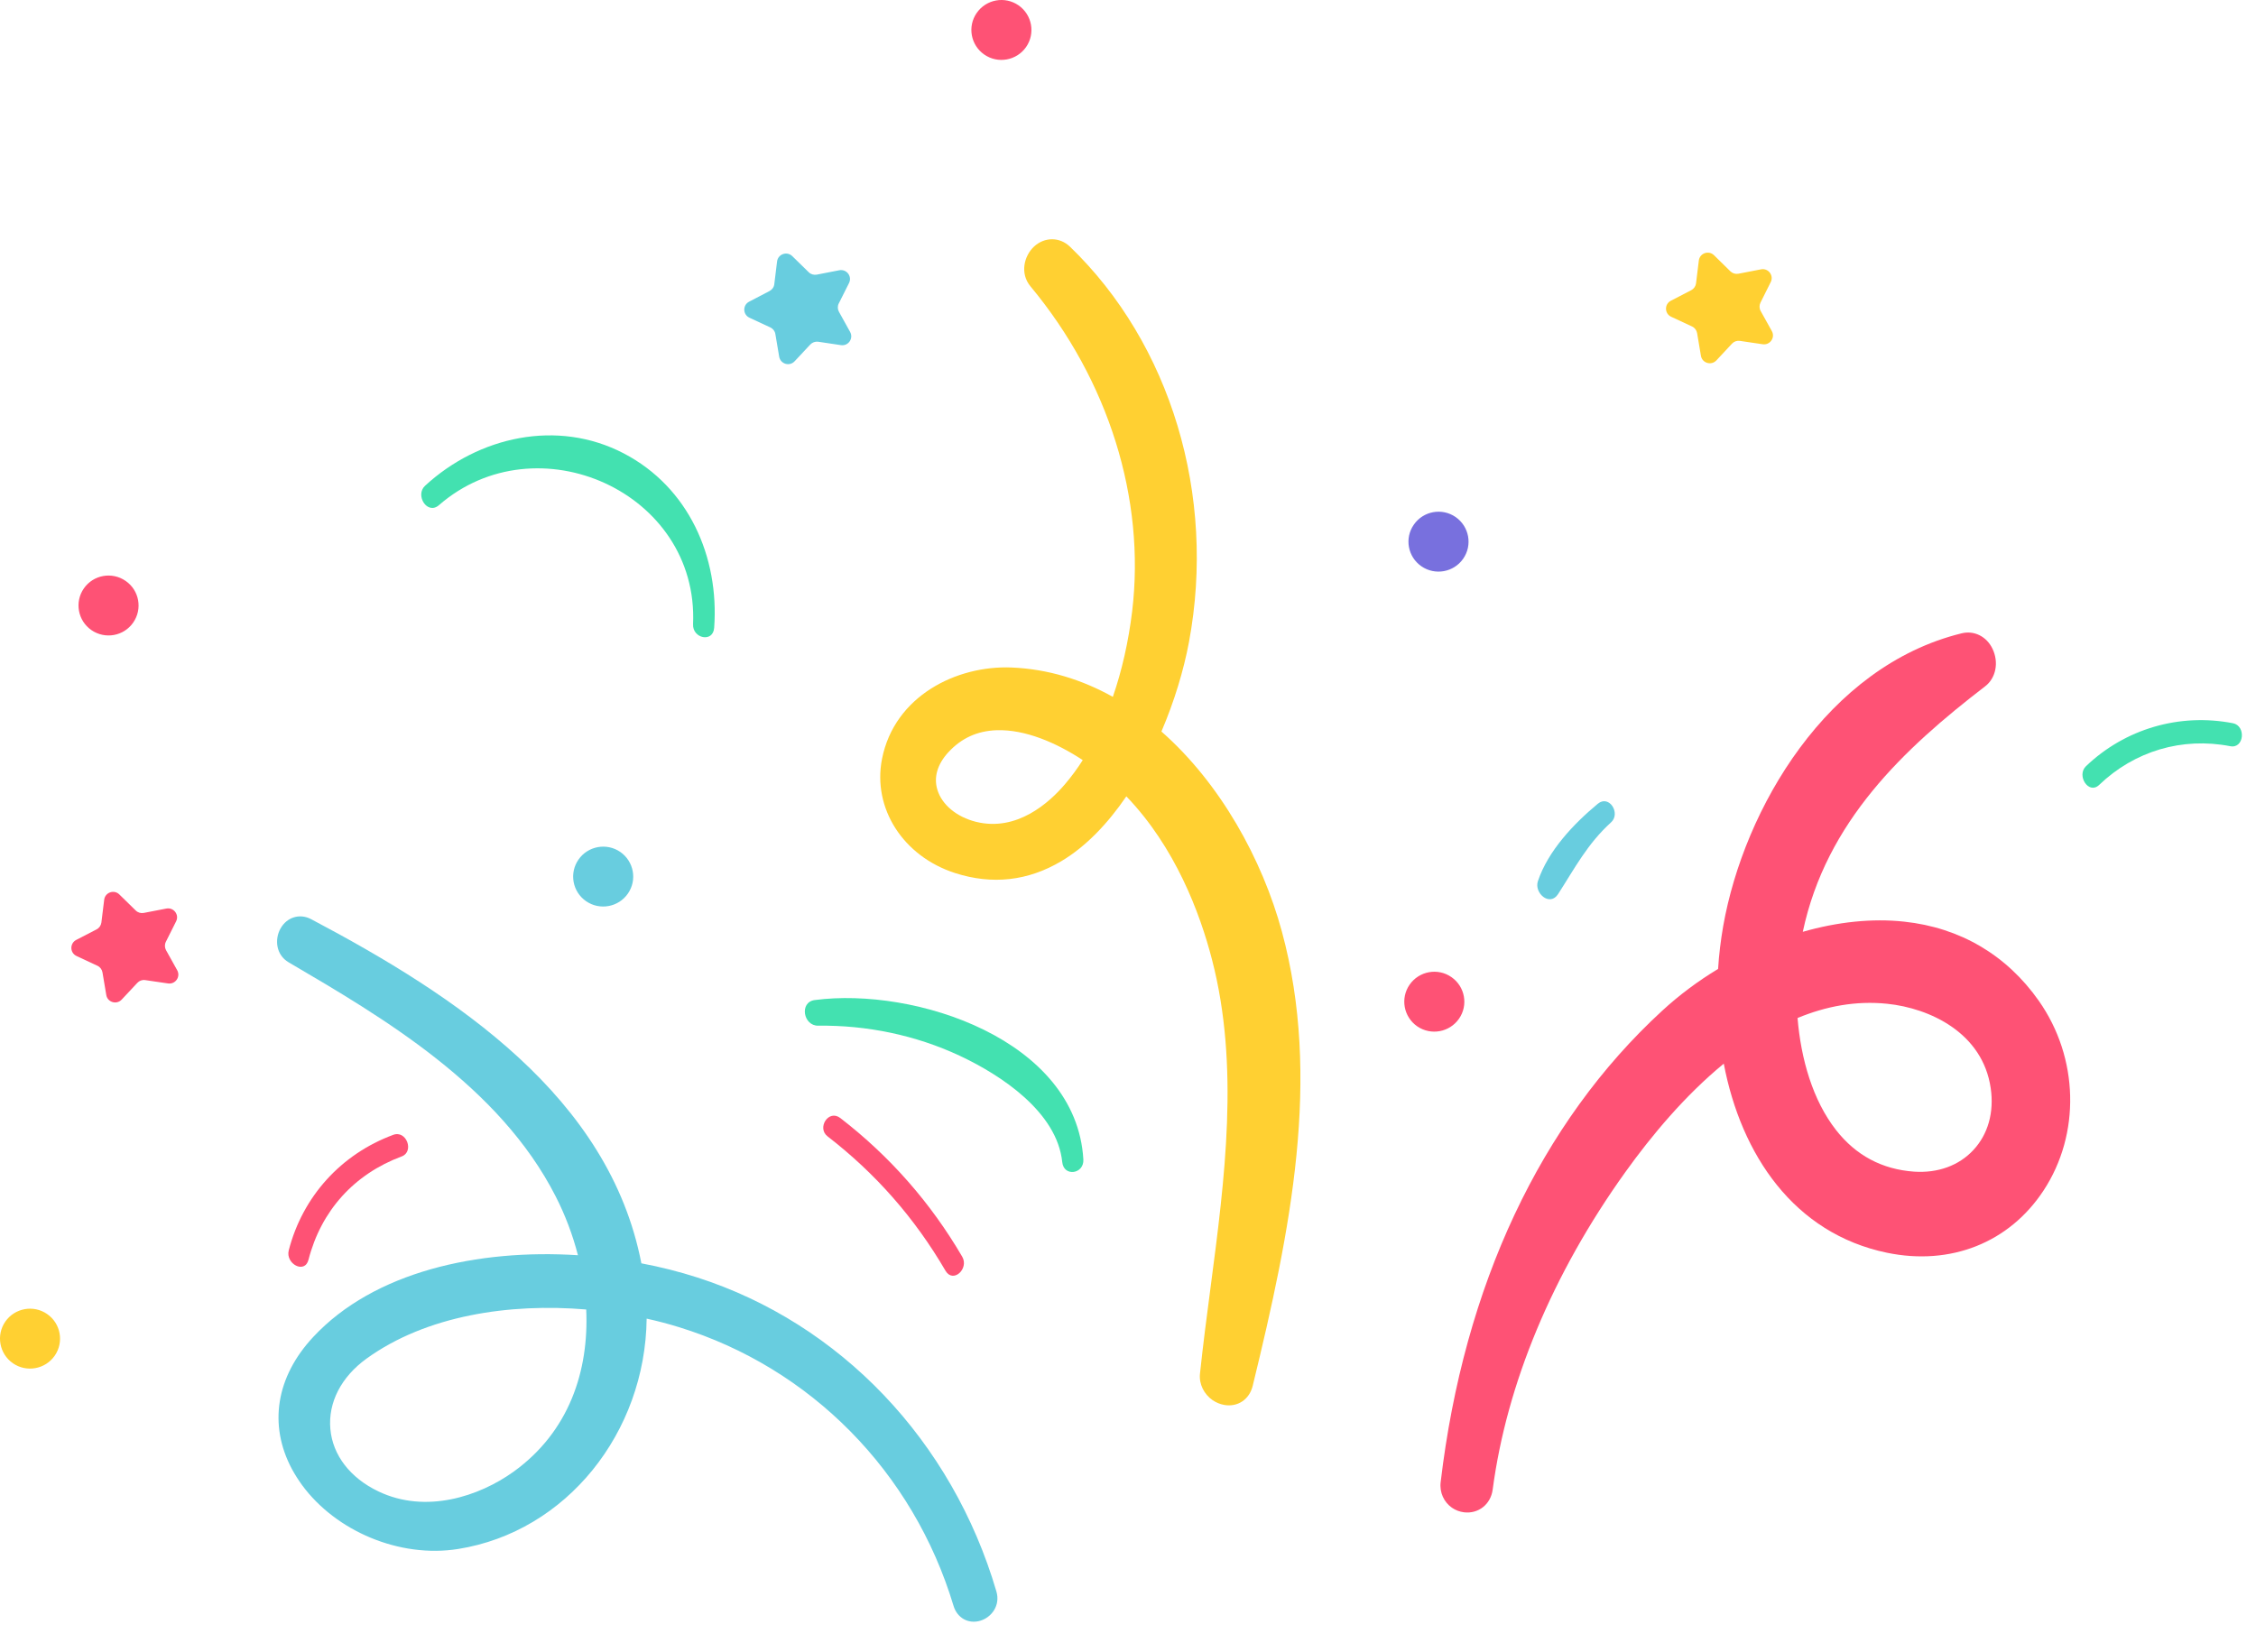 <svg width="71" height="52" viewBox="0 0 71 52" fill="none" xmlns="http://www.w3.org/2000/svg">
<path d="M59.392 31.596C60.739 31.734 62.4 32.513 62.651 34.253C62.762 35.013 62.567 35.706 62.103 36.202C61.648 36.691 60.985 36.931 60.236 36.88C59.232 36.808 58.408 36.369 57.785 35.573C57.048 34.633 56.678 33.33 56.572 32.044C57.464 31.675 58.408 31.494 59.392 31.596ZM64.165 31.503C63.151 30.06 61.687 29.199 59.929 29.011C58.919 28.901 57.824 29.019 56.737 29.331C57.473 25.857 59.924 23.564 62.475 21.604C62.816 21.344 62.913 20.846 62.706 20.419C62.52 20.032 62.128 19.837 61.733 19.936C57.514 20.971 54.888 25.44 54.232 29.15C54.155 29.593 54.099 30.046 54.071 30.499C53.445 30.877 52.852 31.318 52.311 31.816C48.482 35.337 46.073 40.466 45.34 46.653C45.3 46.983 45.446 47.285 45.694 47.458C45.804 47.535 45.933 47.585 46.074 47.603C46.529 47.658 46.916 47.352 46.977 46.888C47.42 43.55 48.859 40.099 51.141 36.91C51.98 35.738 53.033 34.48 54.25 33.481C54.796 36.347 56.457 38.825 59.386 39.433C61.389 39.848 63.231 39.117 64.31 37.48C65.485 35.699 65.426 33.296 64.165 31.503Z" fill="#FE5275"/>
<path d="M33.522 24.678C33.027 25.262 32.004 26.19 30.714 25.868C30.107 25.716 29.641 25.329 29.5 24.856C29.381 24.463 29.501 24.056 29.845 23.68C30.258 23.234 30.754 23.007 31.365 22.985C32.268 22.956 33.25 23.383 34.076 23.926C33.904 24.196 33.717 24.449 33.522 24.678ZM39.424 43.625C40.622 38.718 41.593 33.93 40.343 29.322C39.728 27.056 38.41 24.66 36.552 23.026C36.96 22.073 37.254 21.091 37.419 20.21C38.281 15.593 36.846 10.823 33.676 7.767C33.353 7.455 32.879 7.453 32.545 7.759C32.225 8.057 32.094 8.609 32.431 9.014C34.889 11.97 36.055 15.698 35.631 19.241C35.514 20.203 35.308 21.111 35.023 21.935C34.058 21.396 32.988 21.059 31.834 21.011C30.103 20.941 28.149 21.907 27.758 23.89C27.454 25.445 28.423 26.955 30.06 27.482C31.229 27.857 32.354 27.731 33.404 27.106C34.179 26.645 34.866 25.92 35.448 25.067C36.983 26.665 37.761 28.724 38.144 30.206C39.013 33.552 38.548 37.098 38.098 40.527C37.98 41.419 37.86 42.342 37.765 43.242C37.731 43.569 37.895 43.888 38.162 44.073C38.27 44.146 38.395 44.2 38.53 44.224C38.953 44.297 39.32 44.051 39.424 43.625Z" fill="#FFD032"/>
<path d="M18.449 41.219C18.538 43.145 17.915 45.067 16.157 46.329C15.086 47.097 13.405 47.663 11.904 46.943C11.019 46.519 10.47 45.804 10.397 44.981C10.322 44.15 10.737 43.342 11.536 42.765C13.423 41.403 16.039 41.016 18.449 41.219ZM31.359 50.097C29.967 45.352 26.447 41.656 21.941 40.21C21.382 40.031 20.792 39.88 20.185 39.766C19.171 34.532 14.382 31.358 9.79 28.932C9.433 28.744 9.028 28.869 8.827 29.229C8.639 29.566 8.682 30.057 9.087 30.293C12.04 32.024 15.716 34.179 17.488 37.659C17.782 38.234 18.022 38.861 18.189 39.511C15.041 39.309 11.771 40.029 9.856 42.086C8.689 43.338 8.446 44.852 9.186 46.239C9.281 46.415 9.388 46.583 9.506 46.746C10.574 48.201 12.579 49.05 14.416 48.758C17.836 48.214 20.31 45.085 20.351 41.507C20.703 41.584 21.041 41.674 21.364 41.774C25.511 43.052 28.744 46.332 30.01 50.55C30.125 50.93 30.478 51.127 30.851 51.016C31.202 50.912 31.488 50.539 31.359 50.097Z" fill="#68CDDF"/>
<path d="M50.286 25.3C49.523 25.934 48.721 26.78 48.4 27.737C48.275 28.111 48.774 28.55 49.036 28.143C49.565 27.321 49.957 26.563 50.702 25.886C51.016 25.603 50.643 25.004 50.286 25.3Z" fill="#68CDDF"/>
<path d="M30.283 39.558C29.288 37.856 28.009 36.401 26.448 35.194C26.076 34.907 25.701 35.504 26.044 35.769C27.559 36.94 28.792 38.345 29.756 39.999C29.996 40.409 30.503 39.936 30.283 39.558Z" fill="#FE5275"/>
<path d="M9.709 39.653C10.105 38.112 11.144 36.958 12.642 36.401C13.043 36.252 12.794 35.566 12.375 35.722C10.732 36.331 9.524 37.664 9.087 39.359C8.98 39.78 9.591 40.114 9.709 39.653Z" fill="#FE5275"/>
<path d="M22.476 19.762C22.639 17.529 21.672 15.335 19.628 14.27C17.54 13.183 15.062 13.738 13.378 15.29C13.052 15.589 13.45 16.22 13.814 15.901C16.892 13.222 21.996 15.483 21.812 19.649C21.79 20.097 22.441 20.24 22.476 19.762Z" fill="#43E1B0"/>
<path d="M34.095 36.496C33.875 32.724 28.794 31.062 25.64 31.479C25.151 31.544 25.279 32.293 25.75 32.286C27.274 32.266 28.813 32.583 30.195 33.228C31.51 33.843 33.269 35.005 33.431 36.582C33.479 37.051 34.122 36.958 34.095 36.496Z" fill="#43E1B0"/>
<path d="M66.064 24.707C67.175 23.641 68.674 23.195 70.188 23.488C70.627 23.575 70.695 22.847 70.274 22.765C68.597 22.439 66.881 22.939 65.648 24.119C65.344 24.413 65.734 25.024 66.064 24.707Z" fill="#43E1B0"/>
<path d="M5.577 30.541L5.226 29.91C5.181 29.829 5.178 29.731 5.219 29.647L5.543 29C5.647 28.792 5.466 28.554 5.235 28.599L4.526 28.736C4.434 28.754 4.339 28.726 4.273 28.661L3.755 28.154C3.589 27.991 3.307 28.09 3.279 28.321L3.191 29.039C3.178 29.131 3.123 29.211 3.04 29.254L2.397 29.587C2.191 29.697 2.196 29.994 2.41 30.093L3.065 30.399C3.15 30.437 3.209 30.516 3.225 30.607L3.345 31.32C3.383 31.549 3.669 31.635 3.829 31.465L4.323 30.937C4.386 30.869 4.479 30.836 4.572 30.851L5.289 30.956C5.52 30.99 5.69 30.745 5.577 30.541Z" fill="#FE5275"/>
<path d="M26.755 10.449L26.404 9.816C26.359 9.736 26.355 9.637 26.396 9.555L26.721 8.908C26.825 8.698 26.644 8.462 26.413 8.507L25.703 8.645C25.612 8.661 25.517 8.634 25.451 8.568L24.934 8.062C24.766 7.899 24.485 7.998 24.456 8.229L24.368 8.946C24.358 9.039 24.3 9.118 24.218 9.161L23.576 9.496C23.369 9.603 23.374 9.902 23.587 10.001L24.243 10.306C24.327 10.345 24.388 10.422 24.402 10.515L24.522 11.226C24.562 11.458 24.847 11.544 25.008 11.372L25.501 10.845C25.565 10.777 25.658 10.745 25.75 10.757L26.466 10.864C26.698 10.899 26.868 10.653 26.755 10.449Z" fill="#68CDDF"/>
<path d="M55.762 10.42L55.411 9.789C55.366 9.707 55.364 9.61 55.405 9.526L55.728 8.879C55.832 8.671 55.651 8.433 55.422 8.478L54.712 8.616C54.619 8.634 54.526 8.605 54.459 8.541L53.943 8.034C53.775 7.87 53.494 7.969 53.465 8.2L53.377 8.919C53.365 9.01 53.309 9.091 53.227 9.134L52.584 9.467C52.376 9.574 52.383 9.874 52.596 9.972L53.252 10.277C53.336 10.316 53.395 10.395 53.411 10.486L53.531 11.199C53.569 11.429 53.856 11.515 54.017 11.345L54.51 10.816C54.574 10.748 54.665 10.716 54.757 10.73L55.475 10.836C55.706 10.87 55.877 10.624 55.762 10.42Z" fill="#FFD032"/>
<path d="M19.76 28.129C20.058 27.701 19.95 27.115 19.522 26.817C19.094 26.522 18.504 26.628 18.207 27.056C17.909 27.484 18.015 28.07 18.445 28.367C18.873 28.663 19.463 28.557 19.76 28.129Z" fill="#68CDDF"/>
<path d="M46.049 17.587C46.347 17.159 46.239 16.573 45.811 16.275C45.381 15.978 44.793 16.085 44.496 16.514C44.197 16.94 44.304 17.528 44.734 17.825C45.162 18.121 45.752 18.015 46.049 17.587Z" fill="#7870DE"/>
<path d="M4.192 19.597C4.49 19.169 4.384 18.581 3.954 18.286C3.526 17.988 2.936 18.094 2.639 18.522C2.342 18.95 2.449 19.538 2.877 19.834C3.307 20.131 3.895 20.025 4.192 19.597Z" fill="#FE5275"/>
<path d="M32.293 1.48C32.59 1.052 32.483 0.466 32.055 0.168C31.625 -0.129 31.037 -0.022 30.739 0.407C30.442 0.833 30.548 1.421 30.978 1.718C31.406 2.014 31.995 1.908 32.293 1.48Z" fill="#FE5275"/>
<path d="M45.917 32.067C46.214 31.641 46.108 31.053 45.678 30.756C45.25 30.458 44.661 30.566 44.363 30.994C44.066 31.422 44.173 32.008 44.602 32.306C45.032 32.601 45.619 32.495 45.917 32.067Z" fill="#FE5275"/>
<path d="M1.722 42.674C2.019 42.245 1.912 41.658 1.483 41.362C1.055 41.065 0.466 41.172 0.168 41.599C-0.129 42.027 -0.022 42.615 0.407 42.912C0.835 43.208 1.424 43.102 1.722 42.674Z" fill="#FFD032"/>
</svg>
